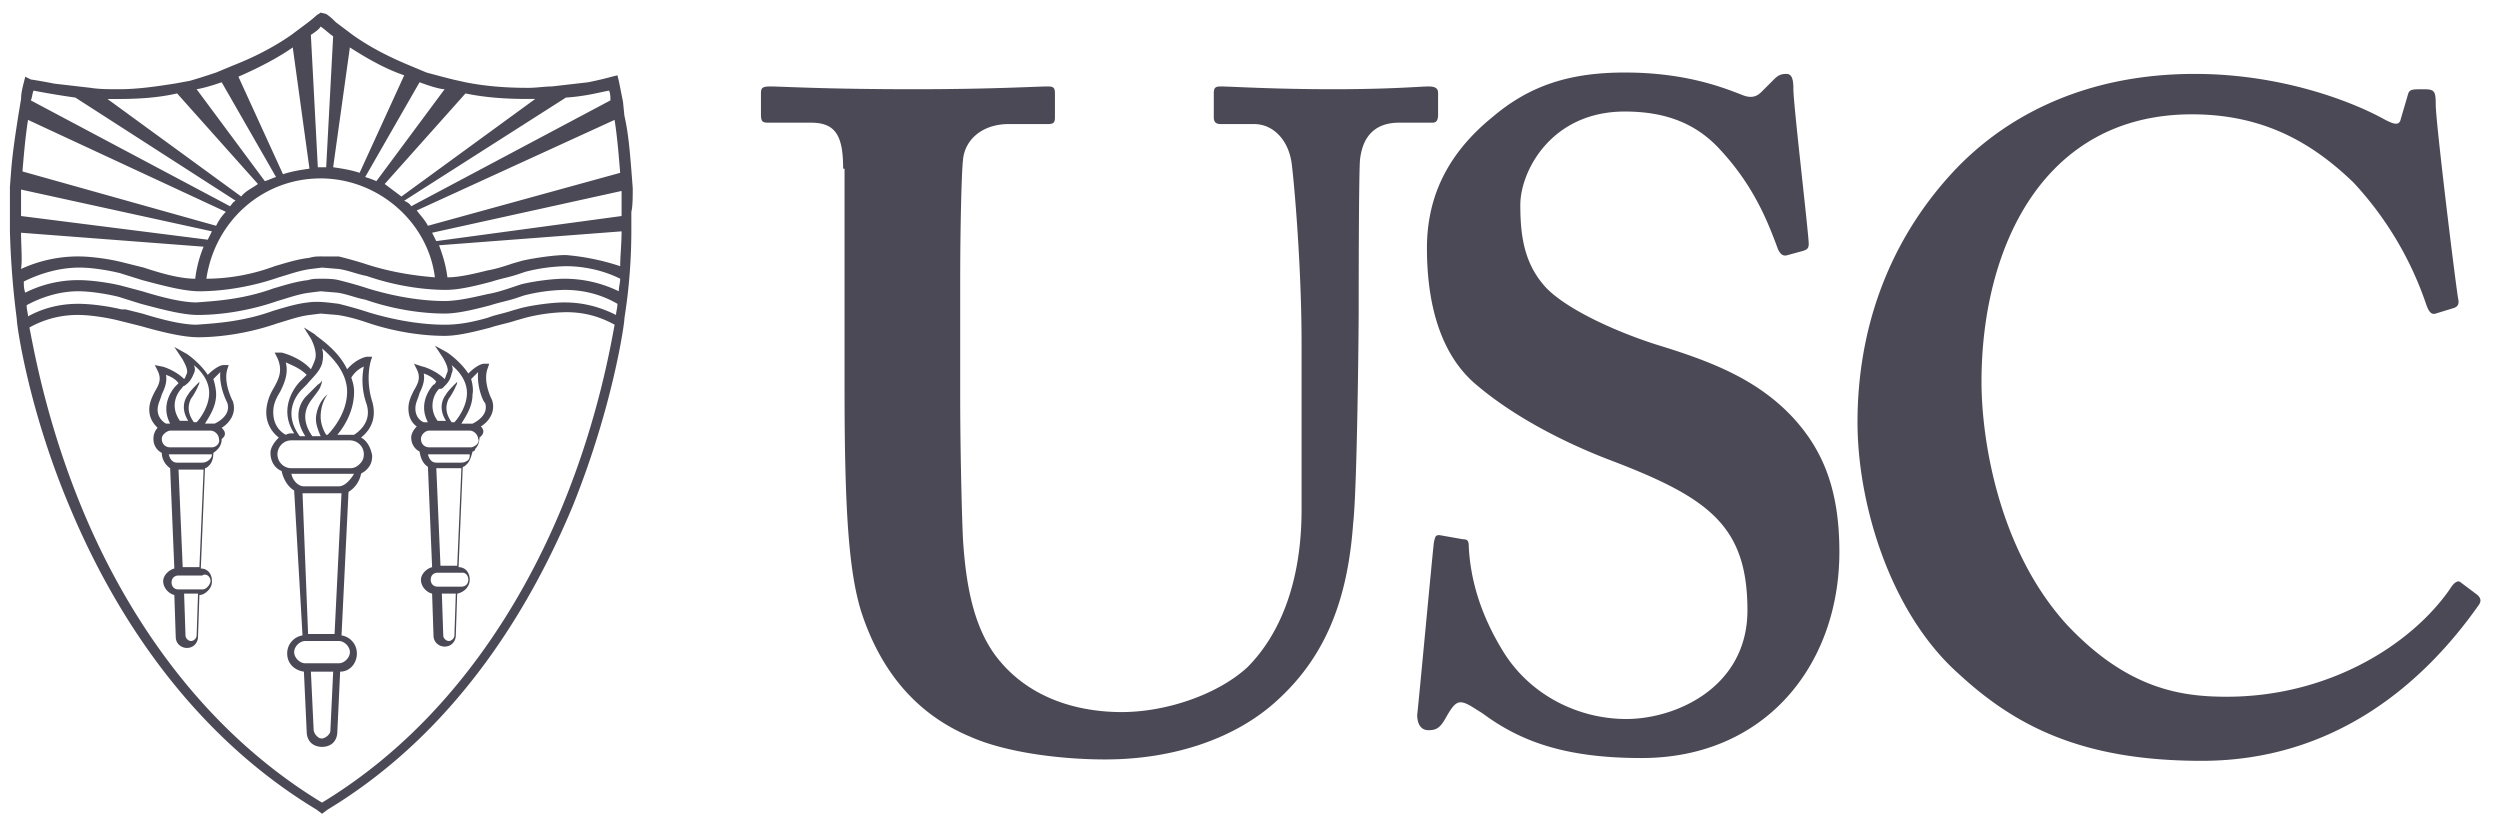 <svg width="126" height="42" viewBox="0 0 126 42" fill="none" xmlns="http://www.w3.org/2000/svg"><g clip-path="url(#a)" fill="#4A4955"><path d="M42.494 8.5c0-1.615-.35-2.317-1.615-2.317h-2.177c-.28 0-.35-.07-.35-.422V4.708c0-.281.07-.351.49-.351.492 0 2.74.14 7.234.14 3.932 0 6.18-.14 6.741-.14.281 0 .352.07.352.35v1.195c0 .28-.07.35-.352.35h-1.966c-1.404 0-2.247.843-2.317 1.827-.07.561-.14 3.37-.14 6.11v5.828c0 2.317.07 5.688.14 7.163.14 2.177.491 4.283 1.615 5.828 1.615 2.177 4.143 2.88 6.39 2.88 2.177 0 4.776-.843 6.32-2.248 1.756-1.755 2.74-4.494 2.74-7.935v-8.427c0-3.722-.352-7.865-.492-8.989-.14-1.194-.913-2.036-1.896-2.036h-1.686c-.28 0-.35-.14-.35-.351V4.708c0-.281.07-.351.35-.351.492 0 2.599.14 5.688.14 2.88 0 4.425-.14 4.776-.14.421 0 .491.14.491.35v1.054c0 .281-.07.422-.28.422h-1.686c-1.685 0-1.896 1.334-1.966 1.825-.07.562-.07 7.163-.07 7.725 0 .632-.07 8.848-.281 10.674-.281 3.863-1.405 6.742-3.933 8.989-1.966 1.756-4.986 2.88-8.567 2.88-2.248 0-4.986-.352-6.742-1.124-2.739-1.124-4.565-3.3-5.548-6.32-.632-2.037-.842-5.127-.842-11.307V8.5h-.07ZM73.744 27.18c.211 0 .281.07.281.35.07 1.476.492 3.301 1.756 5.338 1.404 2.247 3.862 3.37 6.18 3.37 2.528 0 6.11-1.614 6.11-5.477 0-4.283-1.967-5.688-6.953-7.584-1.475-.562-4.565-1.896-6.882-3.933-1.615-1.474-2.318-3.862-2.318-6.741 0-2.598 1.054-4.775 3.301-6.601 1.896-1.615 3.933-2.247 6.672-2.247 3.09 0 4.985.772 5.898 1.123.492.21.773.07.983-.14l.632-.632c.211-.211.352-.281.633-.281.28 0 .35.28.35.772 0 .773.773 7.304.773 7.795 0 .21-.07.281-.28.351l-.773.211c-.21.07-.351 0-.492-.28-.491-1.335-1.194-3.161-2.879-4.987-1.194-1.334-2.739-1.966-4.846-1.966-3.721 0-5.266 3.02-5.266 4.705 0 1.615.21 3.02 1.334 4.213 1.194 1.194 3.862 2.318 5.688 2.88 2.739.842 4.986 1.755 6.742 3.651 1.474 1.615 2.317 3.582 2.317 6.742 0 5.688-3.722 10.393-9.972 10.393-3.862 0-6.11-.843-8.005-2.247-.562-.351-.843-.562-1.124-.562-.281 0-.492.351-.772.843-.281.491-.492.562-.843.562s-.562-.281-.562-.773c.07-.562.772-8.146.843-8.708.07-.28.07-.35.28-.35l1.194.21ZM124.868 29.989c.14.14.211.28.07.491-2.809 4.003-7.303 7.866-13.975 7.866-6.039 0-9.41-1.756-12.289-4.425-3.44-3.09-5.056-8.567-5.056-12.64 0-4.565 1.475-8.989 4.775-12.57 2.528-2.74 6.531-4.986 12.219-4.986 4.284 0 7.795 1.334 9.481 2.247.632.351.842.351.913 0l.351-1.194c.07-.28.21-.28.772-.28s.632.07.632.772c0 .842.913 8.356 1.124 9.76.07.282 0 .422-.211.493l-.913.28c-.21.07-.351-.07-.491-.491a17.045 17.045 0 0 0-3.652-6.11c-2.037-1.966-4.494-3.44-8.146-3.44-7.514 0-10.604 6.74-10.604 13.482 0 2.88.843 8.427 4.284 12.22 3.09 3.3 5.828 3.651 8.076 3.651 5.126 0 9.269-2.598 11.235-5.407.211-.351.422-.492.562-.351l.843.632ZM28.38 25.424C26.482 30.06 22.83 36.45 16.23 40.452 9.63 36.45 5.978 30.13 4.081 25.494c-1.755-4.283-2.387-7.935-2.598-8.988a4.928 4.928 0 0 1 2.458-.632c.632 0 1.475.14 2.037.28l.28.07.843.211c.983.281 2.107.562 2.88.562.912 0 2.387-.14 4.002-.702.492-.14 1.053-.351 1.615-.421l.562-.07.843.07c.491.07.983.21 1.404.35 1.616.563 3.09.703 4.003.703.562 0 1.264-.14 2.317-.421.422-.14.843-.211 1.265-.351l.491-.14a8.914 8.914 0 0 1 2.037-.282c.913 0 1.685.21 2.457.632-.21 1.124-.842 4.776-2.598 9.06ZM1.061 9.554l9.62 2.106-.21.421-9.41-1.193V9.553Zm.35-3.512 9.973 4.635c-.21.21-.351.421-.492.702L1.132 8.641c.07-.843.14-1.686.28-2.599Zm.282-1.475c.35.07 1.123.211 2.107.352l8.075 5.196c-.14.07-.21.21-.28.281L1.553 5.06c.07-.14.07-.351.14-.492Zm4.284.422c1.053 0 2.036-.07 2.949-.281L13 9.273c-.28.21-.632.35-.843.632L5.416 4.989h.562Zm5.196-.843 2.739 4.775c-.21.07-.351.14-.562.211l-3.44-4.635c.42-.07.842-.21 1.263-.35Zm3.582-1.755.842 6.11c-.491.07-.913.14-1.334.28l-2.247-4.916c1.123-.491 2.036-.983 2.739-1.474Zm1.404-1.054c.21.14.421.351.632.492l-.351 6.6h-.421l-.351-6.67c.21-.141.42-.281.491-.422Zm1.475 1.054c.983.632 1.896 1.123 2.739 1.404l-2.248 4.916c-.42-.14-.842-.21-1.334-.281l.843-6.04Zm3.511 1.755c.562.21 1.053.351 1.264.351l-3.44 4.635c-.141-.07-.352-.14-.563-.21l2.74-4.776Zm2.317.562c.984.21 2.037.28 3.16.28h.352l-6.742 4.917-.843-.632 4.073-4.565Zm5.057.21c1.053-.07 1.755-.28 2.177-.35.07.14.07.35.07.491l-10.042 5.337c-.07-.14-.211-.21-.351-.28l8.146-5.197Zm2.457 1.124c.141.913.211 1.826.281 2.669l-9.69 2.668c-.141-.28-.352-.491-.562-.772l9.971-4.565Zm.352 4.846-9.34 1.264-.21-.422 9.55-2.106v1.264Zm-2.81 1.966c-.561 0-1.544.14-2.176.28l-.492.141c-.421.14-.843.281-1.264.351-.562.14-1.404.352-2.036.352-.07-.562-.211-1.054-.422-1.616l9.2-.702c0 .632-.07 1.264-.07 1.756a11.856 11.856 0 0 0-2.74-.562Zm-.07 1.194c-.632 0-1.615.14-2.177.28l-.42.141c-.422.14-.844.281-1.265.351-.632.14-1.475.351-2.177.351-.913 0-2.247-.14-3.862-.632-.422-.14-.913-.28-1.475-.421-.28-.07-.632-.07-.913-.07-.21 0-.421 0-.632.07-.632.07-1.264.28-1.755.421-1.546.562-2.95.632-3.863.703-.772 0-1.826-.281-2.739-.562l-1.053-.281c-.562-.14-1.475-.281-2.177-.281-.913 0-1.826.21-2.669.632-.07-.21-.07-.351-.07-.562.843-.421 1.826-.702 2.81-.702.631 0 1.474.14 2.036.28l1.123.352c1.054.28 2.107.562 2.88.562.912 0 2.387-.14 4.002-.702.492-.14 1.054-.351 1.615-.422l.562-.07.843.07c.492.07.983.281 1.404.351 1.616.562 3.09.703 4.003.703.562 0 1.264-.14 2.318-.422.421-.14.843-.21 1.264-.35l.421-.141a8.908 8.908 0 0 1 2.037-.281c.913 0 1.896.21 2.738.632 0 .21-.07.421-.07.632a6.257 6.257 0 0 0-2.739-.632ZM16.23 12.924c-.21 0-.421 0-.632.07-.632.07-1.264.281-1.755.422a9.977 9.977 0 0 1-3.441.632c.421-2.88 2.809-5.056 5.758-5.056 2.88 0 5.407 2.177 5.759 4.986-.843-.07-2.037-.211-3.371-.632-.422-.14-.913-.281-1.475-.422h-.843ZM1.062 11.73l9.2.703a6.076 6.076 0 0 0-.422 1.615c-.773 0-1.756-.281-2.598-.562l-1.124-.28c-.562-.141-1.475-.282-2.177-.282a6.87 6.87 0 0 0-2.88.632c.071-.491 0-1.123 0-1.826Zm27.387 3.512c-.632 0-1.615.14-2.177.28l-.491.141c-.421.14-.843.21-1.194.351-.983.281-1.615.351-2.177.351-.913 0-2.247-.14-3.862-.632-.422-.14-.913-.28-1.475-.421-.562-.07-1.053-.14-1.545-.07-.632.07-1.264.28-1.755.421-1.546.562-2.95.632-3.863.702-.772 0-1.826-.28-2.739-.562l-.842-.21h-.211c-.562-.14-1.475-.281-2.177-.281-.913 0-1.756.21-2.528.632 0-.14-.07-.351-.07-.562.772-.421 1.685-.702 2.598-.702.632 0 1.475.14 2.037.28l1.123.352c1.053.28 2.107.562 2.88.562.912 0 2.387-.14 4.002-.703.492-.14 1.053-.35 1.615-.42l.562-.071.843.07c.491.07.983.281 1.404.351 1.616.562 3.09.702 4.003.702.562 0 1.264-.14 2.317-.42.422-.141.843-.212 1.265-.352l.42-.14a8.914 8.914 0 0 1 2.037-.281c.913 0 1.826.21 2.669.702 0 .21-.07.421-.07.562-.843-.422-1.686-.632-2.599-.632Zm3.441-5.759-.07-.913c-.07-.842-.14-1.826-.35-2.738l-.071-.703-.21-1.053-.071-.281-.28.07s-.492.14-1.195.281l-1.826.21c-.35 0-.772.071-1.193.071-1.054 0-2.107-.07-3.16-.28l-.633-.141s-.561-.14-1.334-.351l-.843-.352c-.842-.35-1.896-.842-2.879-1.545l-.842-.632c-.14-.14-.281-.28-.492-.42l-.28-.071-.212.14s-.14.14-.42.351l-.844.632c-.702.492-1.685 1.054-2.949 1.545l-.843.352c-.421.14-.842.28-1.334.42l-.772.141c-.913.14-1.826.281-2.81.281-.491 0-.983 0-1.404-.07l-1.826-.21c-.702-.141-1.194-.211-1.194-.211l-.28-.14-.07.28c-.071.281-.141.562-.141.843l-.14.843C.78 6.744.64 7.657.57 8.5l-.07.913v2.247c.07 2.598.351 4.354.351 4.495 0 .21.562 4.424 2.669 9.41C5.486 30.27 9.208 36.73 15.95 40.803l.28.211.281-.21c6.742-4.074 10.393-10.605 12.36-15.31 2.036-5.056 2.598-9.199 2.598-9.41 0-.14.351-1.896.351-4.494v-.913c.07-.28.07-.772.07-1.194Z"/><path d="M24.025 22.404c-.07.07-.21.141-.28.141h-2.107c-.281 0-.422-.21-.422-.421s.21-.422.422-.422h2.036c.21 0 .422.211.422.422.07.07 0 .21-.07.28Zm-.421.773c-.07.07-.21.14-.351.14h-1.264c-.21 0-.351-.14-.422-.42h2.107c0 .07 0 .21-.07.28Zm-.562 5.337H22.2l-.21-4.916h1.264l-.21 4.916Zm.562.702c0 .211-.14.351-.351.351h-1.194c-.21 0-.351-.14-.351-.35 0-.211.14-.352.351-.352h1.264c.14 0 .28.14.28.351Zm-.983 3.09c-.14 0-.281-.14-.281-.28l-.07-2.107h.702l-.07 2.106c0 .14-.14.281-.281.281ZM20.935 20.58c0-.281.14-.492.211-.773.14-.28.28-.632.21-.983.211.07.492.21.633.421-.07.07-.07.14-.14.14 0 0-.843.844-.282 1.897h-.21s-.422-.14-.422-.702Zm1.826-1.756c.07-.14.07-.28 0-.421.351.28.773.772.773 1.404 0 .703-.492 1.334-.632 1.475h-.14c-.141-.21-.422-.632-.141-1.194.07-.07.35-.562.35-.632.071-.07.071-.21.071-.21l-.14.14c-.07.07-.352.351-.422.491-.421.562-.14 1.124 0 1.335h-.421a1.25 1.25 0 0 1 .07-1.615c.14 0 .14 0 .21-.07.212-.211.352-.352.422-.703Zm.983.281.352-.351c-.07.772.28 1.545.35 1.545.211.632-.491.983-.631 1.053H23.253c.21-.351.562-.842.562-1.475.07-.35-.07-.772-.07-.772Zm.492 2.388c.351-.211.772-.703.562-1.335 0 0-.492-.913-.211-1.615l.07-.21h-.28c-.07 0-.352.07-.773.491-.421-.632-1.053-1.053-1.053-1.053l-.632-.351.42.632c.071.14.282.491.212.702-.07.14-.07.21-.14.351-.422-.421-1.054-.632-1.125-.632l-.42-.14.14.28c.21.422.07.703-.14 1.054-.141.28-.282.562-.282.913 0 .491.21.772.422.913-.14.14-.281.35-.281.561 0 .281.14.562.421.703.07.421.21.632.421.772l.211 5.056c-.28.07-.562.351-.562.632 0 .351.281.632.562.703l.07 2.106c0 .351.281.562.562.562.351 0 .562-.28.562-.562l.07-2.106c.351-.07.632-.352.632-.703 0-.35-.21-.632-.562-.632l.211-5.056c.07 0 .14-.07.21-.14.141-.14.211-.351.282-.632.07 0 .14-.07.14-.14.14-.141.21-.352.21-.563.282-.21.211-.42.07-.561ZM10.683 22.545H8.576c-.281 0-.421-.21-.421-.421 0-.14.07-.211.14-.281.07-.07.21-.14.28-.14h2.037c.211 0 .422.21.422.42.07.211-.14.422-.351.422Zm-.14.632c-.071.07-.211.14-.352.14H8.927c-.21 0-.351-.14-.421-.42H10.682c0 .14-.07.21-.14.28Zm-.492 5.407h-.843l-.21-4.915h1.263l-.21 4.915Zm.561.703c0 .07-.07.21-.14.28-.07.07-.14.14-.281.14H8.997c-.21 0-.35-.14-.35-.35 0-.21.14-.351.35-.351h1.194c.21-.14.421.07.421.28Zm-.983 3.02c-.14 0-.28-.141-.28-.282l-.07-2.106h.701l-.07 2.106c0 .14-.14.281-.28.281ZM7.944 20.648c0-.281.14-.492.21-.773.141-.28.281-.632.211-.983.21.07.492.21.632.422l-.14.14s-.843.843-.281 1.896H8.366s-.422-.21-.422-.702Zm1.826-1.826c.07-.14.07-.28 0-.421.35.28.772.772.772 1.404 0 .702-.491 1.334-.632 1.475h-.14c-.14-.21-.422-.632-.14-1.194.07-.07.35-.562.35-.632.07-.07.07-.21.07-.21l-.14.14c-.07.07-.351.351-.421.491-.422.562-.14 1.124 0 1.335h-.422c-.632-.913.07-1.615.07-1.615.07-.07.07-.14.141-.14.21-.141.351-.282.492-.633Zm.983.28.351-.35c-.07.772.351 1.545.351 1.545.21.632-.492.983-.632 1.053h-.491c.21-.351.561-.843.561-1.475 0-.35-.14-.772-.14-.772Zm.421 2.459c.351-.21.773-.702.562-1.335 0 0-.492-.912-.28-1.615l.07-.21h-.282c-.07 0-.35.07-.772.491-.421-.632-1.053-1.053-1.053-1.053l-.632-.351.42.632c.071.14.282.491.212.702-.07.14-.07.21-.14.28-.422-.42-1.054-.631-1.124-.631l-.352-.07.14.28c.212.422.071.703-.14 1.054-.14.28-.28.562-.28.913 0 .491.28.772.42.913a.797.797 0 0 0-.21.562c0 .28.14.561.422.702 0 .351.21.632.42.772l.212 5.056c-.281.07-.562.352-.562.633 0 .35.28.632.562.702l.07 2.107c0 .35.28.561.562.561.35 0 .561-.28.561-.561l.07-2.107c.141 0 .281-.07.422-.21.14-.141.21-.282.21-.492 0-.352-.21-.633-.561-.633l.21-5.056c.07 0 .14-.07.211-.14.14-.14.21-.351.21-.632.211-.14.422-.351.422-.702.281-.211.14-.422 0-.562ZM18.126 23.387c-.14.141-.28.211-.491.211h-2.95a.704.704 0 0 1-.702-.702c0-.351.281-.702.702-.702h2.95c.351 0 .702.28.702.702 0 .21-.07.351-.21.491Zm-1.053 1.124h-1.756c-.28 0-.561-.28-.632-.632h3.16c-.21.351-.491.632-.772.632Zm-.21 7.444h-1.335l-.28-7.093H17.212l-.35 7.093Zm.772.913c0 .28-.281.562-.562.562h-1.685c-.281 0-.562-.281-.562-.562s.28-.562.562-.562h1.685c.281 0 .562.281.562.562Zm-.983 3.932c0 .14-.07.211-.14.281-.071.07-.211.14-.282.14-.14 0-.21-.07-.28-.14a.532.532 0 0 1-.141-.28l-.14-2.95h1.123l-.14 2.95Zm-2.88-16.01c0-.422.14-.703.352-1.054.21-.422.421-.913.28-1.475.281.14.703.281 1.054.632l-.14.14-.211.211s-1.194 1.194-.281 2.599h-.14c-.07 0-.141 0-.281.07 0 0-.632-.281-.632-1.124Zm2.458-2.459c.07-.28.07-.561 0-.772.492.421 1.264 1.194 1.264 2.177 0 1.053-.702 1.896-.983 2.177h-.07c-.14-.21-.28-.562-.28-.913 0-.702.35-1.124.35-1.124s-.421.281-.561.983c-.07.351 0 .632.21 1.124h-.421c-.14-.21-.632-.913-.14-1.685.07-.14.561-.703.561-.843.07-.14.07-.281.07-.281-.07.14-.21.21-.21.21l-.632.633c-.703.842-.14 1.755 0 1.966h-.281c-.983-1.334.07-2.317.14-2.388l.21-.21c.352-.422.633-.632.773-1.054Zm2.107.14a3.563 3.563 0 0 0 .14 1.897c.281.913-.42 1.404-.631 1.545h-.843c.351-.422.843-1.194.843-2.177 0-.281-.07-.492-.14-.702.21-.351.49-.492.631-.562Zm-.14 3.582c.35-.28.842-.843.561-1.826 0 0-.35-.983-.07-2.036l.07-.21h-.28s-.492.07-.984.631c-.491-1.053-1.615-1.685-1.615-1.755l-.562-.351.352.561s.35.632.21 1.054c-.07.21-.14.35-.21.491-.562-.632-1.475-.842-1.475-.842h-.351l.14.28c.281.633.07 1.054-.21 1.545-.211.352-.352.773-.352 1.194 0 .632.352 1.054.632 1.264-.21.21-.421.492-.421.773 0 .421.21.772.562.913.07.35.28.772.632.983l.421 7.303a.914.914 0 0 0-.772.913c0 .492.35.843.842.913l.14 3.02c0 .21.071.421.212.561.14.14.35.211.561.211.211 0 .422-.07.562-.21.14-.141.21-.352.21-.562l.141-3.02c.492 0 .843-.421.843-.913a.913.913 0 0 0-.773-.913l.352-7.233a1.38 1.38 0 0 0 .632-.913c.07-.07.14-.07.28-.21.211-.211.281-.422.281-.703-.07-.421-.28-.772-.561-.913Z"/></g><defs><clipPath id="a"><path fill="#fff" transform="translate(.5 .635)" d="M0 0h125v40.73H0z"/></clipPath></defs></svg>